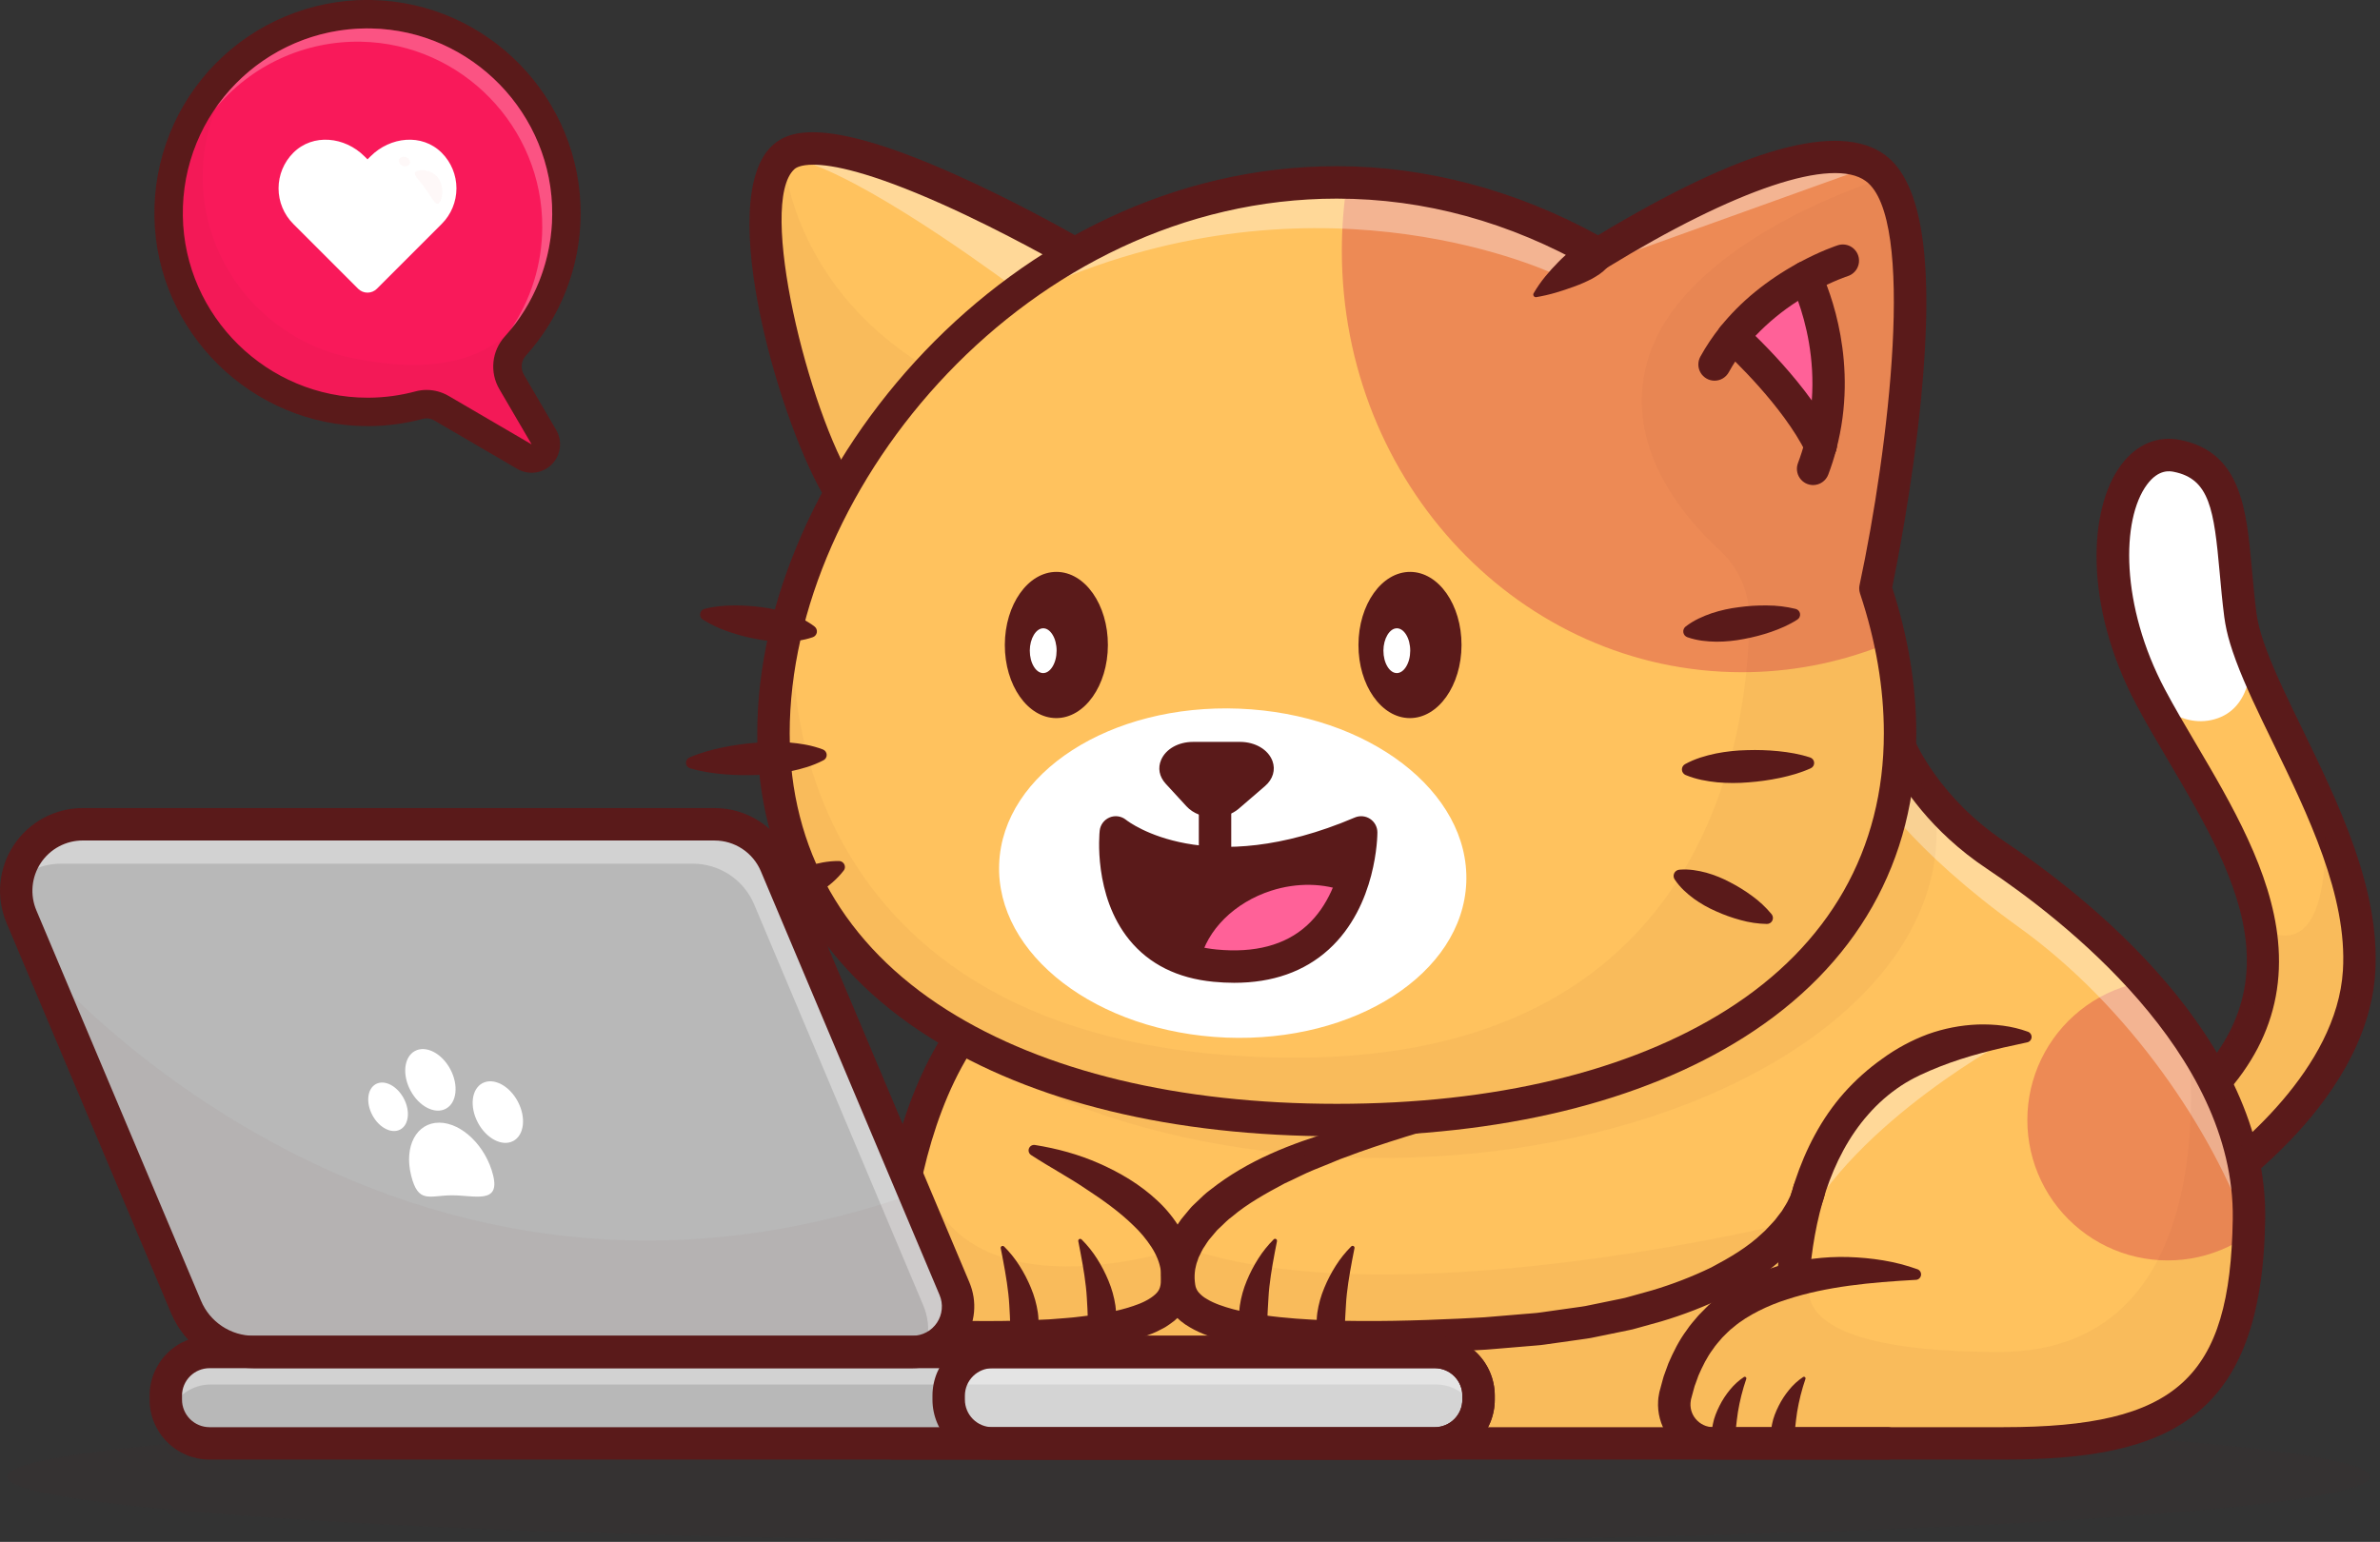 <svg width="463" height="300" viewBox="0 0 463 300" fill="none" xmlns="http://www.w3.org/2000/svg">
<rect x="0" y="0" width="463" height="300" fill="#333333" stroke="none"/>
<g clip-path="url(#clip0)">
<g opacity="0.2">
<path opacity="0.2" d="M231.194 299.999C358.146 299.999 461.062 294.317 461.062 287.309C461.062 280.301 358.146 274.619 231.194 274.619C104.241 274.619 1.325 280.301 1.325 287.309C1.325 294.317 104.241 299.999 231.194 299.999Z" fill="#5A1A1A"/>
</g>
<path d="M458.927 189.009C457.387 214.16 427.103 233.145 427.103 233.145L418.378 221.232C459.95 192.896 431.727 160.768 418.378 135.619C405.029 110.469 411.71 86.348 423.51 88.695C435.311 91.043 433.779 103.796 435.839 119.706C436.053 121.247 436.39 122.769 436.846 124.256C436.854 124.281 436.854 124.305 436.861 124.328C437.165 125.335 437.524 126.381 437.923 127.458C444.006 143.859 460.244 167.555 458.927 189.009Z" fill="#FFC25E"/>
<path d="M431.471 139.732C424.285 142.302 418.384 135.628 418.384 135.628C405.041 110.476 411.716 86.357 423.516 88.704C435.317 91.052 433.785 103.805 435.845 119.715C436.059 121.256 436.396 122.778 436.852 124.265C436.86 124.29 436.86 124.314 436.867 124.337C437.81 128.577 437.923 127.579 437.929 127.475C437.954 127.811 438.528 137.217 431.471 139.732Z" fill="white"/>
<path d="M427.105 236.299C426.61 236.3 426.121 236.183 425.678 235.959C425.236 235.735 424.853 235.41 424.56 235.01L415.835 223.097C415.584 222.756 415.405 222.368 415.308 221.956C415.211 221.544 415.197 221.116 415.269 220.699C415.341 220.282 415.496 219.883 415.724 219.527C415.953 219.171 416.252 218.864 416.602 218.626C450.022 195.847 435.667 171.5 421.786 147.954C419.562 144.179 417.459 140.615 415.592 137.096C405.303 117.699 406.308 98.965 412.619 90.484C415.617 86.457 419.699 84.72 424.127 85.601C436.027 87.975 437.027 99.071 438.087 110.818C438.334 113.544 438.59 116.365 438.968 119.301C439.162 120.675 439.466 122.032 439.877 123.358V123.358C439.891 123.407 439.906 123.459 439.917 123.511C440.183 124.38 440.5 125.313 440.889 126.363C440.904 126.403 440.919 126.445 440.933 126.487C442.619 131.007 445.154 136.219 447.837 141.737C454.976 156.417 463.069 173.057 462.079 189.194C460.456 215.659 430.073 235 428.78 235.811C428.279 236.128 427.698 236.298 427.105 236.299V236.299ZM422.815 221.96L427.849 228.817C434.83 223.814 454.611 208.012 455.787 188.815C456.676 174.332 448.97 158.484 442.169 144.503C439.394 138.798 436.773 133.407 434.98 128.563C434.963 128.519 434.949 128.477 434.934 128.434C434.506 127.272 434.152 126.225 433.855 125.246C433.839 125.189 433.822 125.13 433.807 125.078C433.313 123.459 432.948 121.803 432.716 120.126C432.32 117.069 432.06 114.188 431.81 111.401C430.703 99.153 429.864 93.193 422.901 91.804C422.171 91.66 419.951 91.22 417.686 94.265C412.612 101.083 412.528 117.868 421.169 134.157C422.971 137.549 425.036 141.055 427.226 144.766C434.079 156.39 441.845 169.565 443.156 183.021C444.619 198.037 437.956 210.804 422.815 221.96V221.96Z" fill="#5A1A1A"/>
<path d="M437.51 237.202C437.493 238.069 437.478 238.92 437.446 239.756C437.438 239.923 437.431 240.091 437.423 240.259C436.146 272.154 422.125 280.837 389.771 280.837H173.685C173.685 280.837 169.852 248.222 178.4 220.443C180.292 214.284 182.799 208.363 186.104 203.087C188.235 199.618 190.788 196.426 193.705 193.586C216.73 171.428 326.745 152.196 360.029 146.81C366.069 145.825 369.593 145.3 369.593 145.3C369.593 145.3 371.447 149.89 376.202 155.59C379.67 159.749 383.723 163.382 388.234 166.377C394.905 170.825 406.702 179.436 417.07 191.012C420.1 194.369 422.908 197.919 425.476 201.641C432.612 212.056 437.706 224.104 437.51 237.202Z" fill="#FFC25E"/>
<path d="M389.773 281.252H173.308L173.264 280.882C173.227 280.546 169.521 247.861 177.996 220.31C180.031 213.69 182.638 207.817 185.746 202.861C187.896 199.363 190.47 196.145 193.41 193.28C216.519 171.041 326.73 151.769 359.959 146.392C365.941 145.417 369.494 144.89 369.523 144.882L369.858 144.833L369.981 145.14C369.999 145.185 371.872 149.741 376.525 155.318C379.967 159.446 383.99 163.052 388.468 166.025C396.156 171.15 407.414 179.599 417.382 190.728C420.424 194.099 423.243 197.664 425.822 201.401C434.034 213.384 438.106 225.43 437.93 237.207L437.51 237.198L437.928 237.289C437.913 238.128 437.896 238.957 437.866 239.769L437.842 240.272C437.201 256.277 433.284 266.615 425.513 272.823C418.223 278.655 407.203 281.252 389.773 281.252ZM174.061 280.413H389.773C423.882 280.413 435.8 270.276 437.003 240.238L437.027 239.749C437.057 238.935 437.074 238.114 437.089 237.279L437.51 237.203H437.091C437.258 225.604 433.242 213.713 425.131 201.884C422.571 198.179 419.774 194.643 416.758 191.298C406.849 180.233 395.651 171.835 388.003 166.733C383.458 163.716 379.374 160.055 375.88 155.865C371.778 150.947 369.84 146.897 369.337 145.769C368.33 145.92 365.051 146.419 360.097 147.227C326.928 152.597 216.931 171.82 193.996 193.891C191.105 196.708 188.574 199.873 186.46 203.312C183.392 208.211 180.814 214.017 178.801 220.569C170.865 246.358 173.678 276.724 174.061 280.413V280.413Z" fill="#5A1A1A"/>
<path d="M437.51 237.202C437.494 238.07 437.478 238.921 437.447 239.756C437.438 239.924 437.432 240.092 437.423 240.259C434.074 242.617 430.237 244.191 426.197 244.866C422.157 245.54 418.017 245.296 414.084 244.154C410.15 243.011 406.525 240.998 403.475 238.264C400.425 235.53 398.029 232.145 396.464 228.36C394.9 224.575 394.207 220.486 394.437 216.396C394.666 212.307 395.813 208.322 397.792 204.735C399.771 201.149 402.531 198.054 405.868 195.679C409.205 193.304 413.034 191.71 417.07 191.016C420.1 194.373 422.908 197.923 425.477 201.645C432.613 212.056 437.707 224.105 437.51 237.202Z" fill="#ED8A55"/>
<g opacity="0.6">
<path opacity="0.6" d="M391.784 201.655C391.784 201.655 360.874 217.954 349.968 239.733C356.332 204.115 383.252 201.553 391.784 201.655Z" fill="white"/>
</g>
<g opacity="0.6">
<path opacity="0.6" d="M437.51 237.202C437.493 238.069 437.478 238.92 437.446 239.756C430.508 220.098 414.335 195.93 392.793 180.436C372.172 165.612 363.459 153.161 360.029 146.805C366.07 145.82 369.593 145.295 369.593 145.295C369.593 145.295 371.447 149.886 376.202 155.585C379.67 159.744 383.723 163.377 388.234 166.372C396.813 172.091 413.862 184.698 425.483 201.636C432.612 212.056 437.706 224.105 437.51 237.202Z" fill="white"/>
</g>
<g opacity="0.2">
<path opacity="0.2" d="M437.51 237.202C436.996 271.598 423.134 280.827 389.773 280.827H173.685C173.685 280.827 169.852 248.212 178.4 220.433C179.883 259.852 230.387 242.677 230.387 242.677C270.082 256.771 346.435 238.269 346.435 238.269L352.719 248.125C352.719 248.125 343.276 263.05 388.914 263.05C434.552 263.05 425.491 201.64 425.491 201.64C432.612 212.056 437.706 224.105 437.51 237.202Z" fill="#5A1A1A"/>
</g>
<path d="M389.775 283.987H173.687C172.915 283.987 172.169 283.703 171.592 283.19C171.014 282.676 170.645 281.969 170.555 281.202C170.254 278.643 163.508 218.257 191.528 191.305C219.139 164.734 363.026 143.086 369.139 142.179C369.838 142.075 370.552 142.209 371.165 142.559C371.779 142.909 372.258 143.455 372.525 144.11C372.584 144.252 377.213 155.229 389.993 163.749C405.406 174.026 441.2 201.758 440.665 237.252C440.079 276.341 421.562 283.987 389.775 283.987ZM176.563 277.683H389.775C423.475 277.683 433.891 268.217 434.356 237.163C434.838 204.78 401.039 178.706 386.485 169.003C375.53 161.699 369.938 152.877 367.768 148.774C348.941 151.697 220.258 172.409 195.892 195.855C173.358 217.533 175.605 265.603 176.563 277.683Z" fill="#5A1A1A"/>
<path d="M345.693 248.749C346.117 242.392 347.203 236.023 349.193 229.828C351.236 223.665 354.29 217.658 358.733 212.645C360.962 210.144 363.468 207.906 366.205 205.974C368.917 203.997 371.886 202.4 375.03 201.225C378.158 200.101 381.44 199.463 384.762 199.334C388.059 199.244 391.339 199.579 394.515 200.745C394.735 200.826 394.922 200.976 395.049 201.172C395.176 201.369 395.236 201.601 395.219 201.834C395.202 202.068 395.109 202.289 394.956 202.465C394.802 202.641 394.595 202.763 394.366 202.811L394.259 202.833C388.285 204.078 382.643 205.447 377.383 207.521C374.76 208.563 372.164 209.702 369.81 211.257C367.455 212.82 365.319 214.69 363.46 216.819C359.693 221.063 357.017 226.267 355.183 231.793C353.399 237.353 352.374 243.231 351.98 249.184C351.961 249.603 351.859 250.015 351.679 250.395C351.499 250.774 351.246 251.114 350.933 251.394C350.62 251.674 350.254 251.889 349.857 252.026C349.46 252.163 349.04 252.22 348.621 252.192C348.202 252.164 347.793 252.053 347.417 251.866C347.041 251.678 346.707 251.417 346.434 251.098C346.16 250.779 345.953 250.409 345.825 250.009C345.696 249.609 345.649 249.188 345.686 248.769V248.749H345.693Z" fill="#5A1A1A"/>
<path d="M372.652 249.02C363.961 249.498 355.414 250.288 347.7 252.803C345.791 253.403 343.932 254.156 342.143 255.055C340.381 255.949 338.687 256.971 337.207 258.243C336.418 258.825 335.772 259.553 335.071 260.226C334.454 260.974 333.769 261.669 333.245 262.493C332.071 264.047 331.212 265.818 330.42 267.617L329.917 269.015L329.662 269.713C329.586 269.949 329.531 270.194 329.462 270.436L329.069 271.884L328.97 272.246C328.942 272.359 328.945 272.414 328.928 272.503C328.893 272.66 328.872 272.82 328.868 272.981C328.824 273.623 328.923 274.266 329.157 274.865C329.391 275.464 329.755 276.004 330.222 276.446C330.686 276.893 331.242 277.233 331.851 277.443C332.007 277.48 332.155 277.542 332.311 277.574L332.786 277.654C332.954 277.654 333.111 277.668 333.274 277.683H367.102C367.938 277.683 368.741 278.015 369.332 278.607C369.924 279.198 370.256 280 370.256 280.837C370.256 281.674 369.924 282.476 369.332 283.068C368.741 283.659 367.938 283.991 367.102 283.991H333.251L332.089 283.924C331.705 283.876 331.321 283.802 330.938 283.731C330.556 283.661 330.185 283.523 329.811 283.413C327.578 282.649 325.659 281.171 324.351 279.208C323.042 277.244 322.417 274.905 322.571 272.55C322.59 272.161 322.638 271.774 322.715 271.392C322.747 271.209 322.781 270.993 322.817 270.837L322.935 270.402L323.405 268.664C323.485 268.375 323.556 268.085 323.648 267.797L323.957 266.943L324.578 265.238C325.544 263.01 326.64 260.803 328.113 258.825C328.784 257.797 329.623 256.887 330.412 255.941C330.829 255.491 331.274 255.065 331.705 254.627C332.127 254.182 332.575 253.764 333.047 253.374C334.881 251.759 336.89 250.356 339.038 249.192C341.142 248.031 343.363 247.095 345.663 246.399C346.798 246.028 347.952 245.776 349.1 245.501C350.254 245.276 351.414 245.072 352.571 244.932C354.872 244.634 357.193 244.514 359.513 244.575C364.125 244.729 368.647 245.374 373.015 246.954C373.246 247.037 373.442 247.198 373.569 247.409C373.696 247.62 373.745 247.868 373.71 248.112C373.674 248.356 373.555 248.579 373.373 248.745C373.191 248.911 372.957 249.008 372.711 249.021L372.652 249.02Z" fill="#5A1A1A"/>
<path d="M355.044 232.085C354.971 232.485 354.875 232.88 354.756 233.269C354.665 233.594 354.557 233.915 354.432 234.229L354.081 235.145L353.674 235.996C353.159 237.17 352.461 238.155 351.828 239.205L350.736 240.645C350.387 241.132 350.006 241.594 349.595 242.029L348.377 243.326C347.987 243.768 347.566 244.181 347.116 244.563C343.699 247.821 339.714 250.137 335.707 252.246C331.674 254.2 327.489 255.823 323.193 257.1L319.989 257.993L318.385 258.437C317.855 258.598 317.318 258.729 316.774 258.83L310.297 260.16C309.22 260.412 308.13 260.524 307.046 260.687L303.785 261.147L300.527 261.605C299.441 261.773 298.346 261.811 297.264 261.92L290.732 262.467C288.55 262.677 286.403 262.722 284.237 262.857C275.589 263.263 266.918 263.494 258.179 263.206C253.817 263.048 249.422 262.773 244.995 262.149C242.742 261.853 240.507 261.43 238.302 260.884C236.052 260.286 233.771 259.605 231.461 258.244C230.196 257.53 229.069 256.595 228.134 255.484C227.1 254.234 226.401 252.74 226.105 251.145C225.986 250.497 225.905 249.843 225.862 249.185C225.812 248.485 225.816 247.783 225.874 247.083C225.912 246.405 226.007 245.732 226.157 245.07C226.277 244.415 226.451 243.771 226.677 243.145L226.988 242.205C227.112 241.907 227.253 241.62 227.389 241.326C227.669 240.751 227.919 240.142 228.244 239.603C228.929 238.564 229.543 237.422 230.359 236.534L231.533 235.123C231.919 234.645 232.372 234.284 232.8 233.851C233.664 233.033 234.508 232.173 235.449 231.502C242.812 225.68 251.258 222.499 259.654 219.989C261.78 219.442 263.892 218.863 266.02 218.348C268.151 217.863 270.295 217.469 272.436 217.071L275.648 216.487L278.884 216.069C281.039 215.792 283.195 215.547 285.354 215.336C285.615 215.308 285.876 215.379 286.088 215.534C286.299 215.688 286.445 215.916 286.498 216.173C286.55 216.43 286.505 216.697 286.371 216.922C286.237 217.147 286.024 217.315 285.774 217.391L285.742 217.401C277.52 219.982 269.299 222.267 261.413 225.277C260.406 225.613 259.468 226.079 258.49 226.452L255.575 227.626C253.637 228.417 251.817 229.41 249.921 230.249C246.302 232.182 242.682 234.172 239.696 236.71C238.879 237.286 238.228 237.981 237.53 238.64C237.194 238.976 236.803 239.283 236.523 239.647L235.627 240.714C234.968 241.398 234.58 242.19 234.053 242.925C233.815 243.299 233.671 243.7 233.464 244.083C233.37 244.276 233.263 244.467 233.176 244.662L232.978 245.251C232.822 245.63 232.705 246.023 232.629 246.425C232.528 246.807 232.463 247.196 232.436 247.59C232.394 247.961 232.381 248.334 232.395 248.707C232.412 249.124 232.452 249.539 232.515 249.951C232.588 250.485 232.805 250.989 233.142 251.41C233.597 251.946 234.145 252.395 234.76 252.736C236.147 253.595 238.018 254.226 239.911 254.737C241.875 255.25 243.869 255.638 245.882 255.9C249.973 256.477 254.186 256.748 258.409 256.907C266.867 257.185 275.409 256.962 283.943 256.561C286.069 256.429 288.23 256.382 290.319 256.177L296.644 255.647C297.695 255.541 298.76 255.511 299.801 255.345L302.93 254.902L306.061 254.462C307.101 254.306 308.155 254.199 309.173 253.959L315.334 252.694C315.848 252.6 316.356 252.476 316.856 252.323L318.366 251.904L321.376 251.065C325.328 249.892 329.179 248.402 332.892 246.61C336.469 244.719 340.006 242.66 342.826 239.945C343.199 239.634 343.547 239.294 343.865 238.927L344.856 237.873C345.188 237.53 345.491 237.162 345.764 236.771L346.628 235.645C347.09 234.855 347.653 234.085 347.996 233.272L348.291 232.673L348.512 232.081C348.59 231.897 348.655 231.708 348.709 231.516C348.756 231.348 348.823 231.113 348.818 231.138C348.945 230.312 349.395 229.57 350.069 229.075C350.742 228.58 351.585 228.373 352.411 228.499C353.238 228.625 353.98 229.074 354.476 229.748C354.971 230.421 355.18 231.263 355.054 232.09L355.044 232.085Z" fill="#5A1A1A"/>
<path d="M248.423 241.492C247.817 244.552 247.258 247.497 246.943 250.351C246.775 251.777 246.743 253.176 246.647 254.525C246.552 255.874 246.579 257.168 246.451 258.494L246.423 258.786C246.374 259.386 246.112 259.949 245.684 260.372C245.256 260.796 244.69 261.052 244.09 261.094C243.489 261.136 242.893 260.961 242.41 260.602C241.927 260.242 241.589 259.721 241.458 259.133C241.232 258.29 241.107 257.424 241.084 256.552C241.043 255.697 241.083 254.84 241.203 253.992C241.45 252.345 241.901 250.734 242.545 249.198C243.161 247.699 243.909 246.258 244.78 244.891C245.64 243.53 246.651 242.269 247.792 241.133C247.849 241.078 247.922 241.043 248 241.032C248.078 241.021 248.158 241.035 248.227 241.073C248.297 241.11 248.353 241.168 248.388 241.239C248.422 241.31 248.433 241.39 248.419 241.468L248.423 241.492Z" fill="#5A1A1A"/>
<path d="M263.497 242.865C262.891 245.925 262.334 248.87 262.017 251.724C261.849 253.15 261.819 254.549 261.721 255.897C261.624 257.244 261.652 258.541 261.525 259.867L261.498 260.157C261.45 260.757 261.188 261.32 260.76 261.744C260.332 262.167 259.766 262.424 259.165 262.466C258.564 262.508 257.968 262.333 257.485 261.973C257.003 261.613 256.665 261.092 256.533 260.504C256.307 259.662 256.181 258.796 256.157 257.924C256.118 257.068 256.158 256.211 256.277 255.363C256.527 253.716 256.981 252.105 257.627 250.57C258.244 249.071 258.992 247.629 259.862 246.262C260.723 244.902 261.733 243.641 262.874 242.506C262.931 242.451 263.004 242.416 263.082 242.405C263.16 242.394 263.24 242.408 263.31 242.446C263.379 242.483 263.435 242.541 263.47 242.612C263.504 242.683 263.515 242.763 263.502 242.841L263.497 242.865Z" fill="#5A1A1A"/>
<path d="M173.015 256.497C181.366 256.915 189.722 257.168 198.015 256.963C200.086 256.906 202.143 256.787 204.207 256.7C206.245 256.519 208.312 256.426 210.317 256.149C214.333 255.685 218.371 254.987 221.742 253.633C223.383 252.961 224.771 252.035 225.333 251.163C225.618 250.722 225.746 250.297 225.836 249.539C225.946 248.753 225.939 247.956 225.814 247.173C225.589 245.638 224.935 244.07 223.984 242.611C222.991 241.091 221.823 239.694 220.502 238.45C217.818 235.814 214.589 233.505 211.207 231.297C207.851 229.02 204.193 227.087 200.619 224.753L200.581 224.728C200.377 224.593 200.225 224.393 200.15 224.16C200.076 223.927 200.083 223.676 200.172 223.448C200.26 223.22 200.423 223.029 200.635 222.907C200.847 222.785 201.094 222.739 201.336 222.777C205.608 223.461 209.814 224.592 213.839 226.372C217.865 228.153 221.766 230.423 225.17 233.617C226.929 235.246 228.443 237.121 229.663 239.185C230.989 241.379 231.84 243.827 232.162 246.371C232.311 247.677 232.298 248.996 232.121 250.299C231.97 251.621 231.509 253.27 230.625 254.594C229.806 255.809 228.756 256.852 227.534 257.661L226.695 258.22C226.417 258.388 226.138 258.517 225.856 258.665C225.314 258.962 224.753 259.226 224.178 259.455C219.715 261.235 215.366 261.9 211.047 262.423C208.883 262.717 206.742 262.816 204.591 263.004C202.452 263.098 200.307 263.218 198.171 263.279C189.633 263.485 181.153 263.227 172.698 262.806C171.87 262.753 171.097 262.377 170.545 261.758C169.992 261.14 169.706 260.329 169.747 259.501C169.788 258.672 170.154 257.894 170.765 257.333C171.376 256.773 172.183 256.475 173.012 256.505L173.015 256.497Z" fill="#5A1A1A"/>
<path d="M210.389 241.132C211.533 242.268 212.546 243.529 213.409 244.891C214.28 246.257 215.028 247.698 215.644 249.198C216.288 250.734 216.739 252.344 216.986 253.991C217.106 254.839 217.146 255.697 217.105 256.552C217.082 257.424 216.956 258.29 216.731 259.132C216.6 259.72 216.264 260.241 215.782 260.602C215.3 260.962 214.705 261.138 214.104 261.097C213.504 261.057 212.938 260.802 212.509 260.38C212.08 259.958 211.817 259.396 211.766 258.797L211.738 258.501C211.612 257.176 211.622 255.889 211.543 254.533C211.464 253.178 211.416 251.785 211.246 250.359C210.931 247.506 210.372 244.56 209.766 241.5V241.483C209.753 241.405 209.764 241.326 209.799 241.255C209.833 241.184 209.889 241.126 209.958 241.089C210.027 241.052 210.107 241.038 210.184 241.048C210.262 241.059 210.335 241.093 210.392 241.147L210.389 241.132Z" fill="#5A1A1A"/>
<path d="M195.311 242.506C196.452 243.642 197.463 244.902 198.323 246.263C199.194 247.63 199.941 249.071 200.558 250.57C201.201 252.106 201.652 253.716 201.9 255.363C202.019 256.211 202.059 257.069 202.019 257.924C201.996 258.796 201.871 259.662 201.645 260.504C201.515 261.092 201.178 261.613 200.696 261.974C200.214 262.334 199.619 262.51 199.019 262.469C198.418 262.429 197.852 262.174 197.423 261.752C196.994 261.33 196.731 260.769 196.68 260.169L196.652 259.874C196.524 258.548 196.534 257.261 196.455 255.904C196.377 254.546 196.328 253.157 196.16 251.731C195.845 248.878 195.286 245.932 194.68 242.872V242.855C194.667 242.777 194.678 242.698 194.713 242.627C194.747 242.557 194.803 242.499 194.872 242.461C194.941 242.424 195.021 242.41 195.098 242.42C195.176 242.431 195.249 242.465 195.306 242.519L195.311 242.506Z" fill="#5A1A1A"/>
<path d="M339.709 268.313C338.993 270.406 338.452 272.555 338.091 274.738C337.924 275.778 337.826 276.807 337.711 277.813C337.568 278.82 337.518 279.815 337.269 280.834L337.224 281.015C337.107 281.491 336.83 281.911 336.438 282.205C336.046 282.499 335.564 282.648 335.075 282.626C334.586 282.605 334.119 282.415 333.754 282.088C333.389 281.761 333.149 281.318 333.075 280.834C332.891 279.577 332.942 278.297 333.224 277.058C333.462 275.815 333.955 274.636 334.511 273.52C335.066 272.411 335.746 271.368 336.536 270.412C337.312 269.453 338.227 268.615 339.251 267.926C339.305 267.89 339.369 267.873 339.434 267.875C339.499 267.878 339.561 267.901 339.612 267.94C339.664 267.98 339.701 268.035 339.72 268.097C339.739 268.159 339.738 268.225 339.717 268.287L339.709 268.313Z" fill="#5A1A1A"/>
<path d="M351.224 268.313C350.508 270.406 349.967 272.555 349.607 274.738C349.439 275.778 349.341 276.807 349.226 277.813C349.081 278.82 349.033 279.815 348.784 280.834L348.739 281.015C348.623 281.491 348.345 281.911 347.953 282.205C347.561 282.499 347.079 282.648 346.59 282.626C346.101 282.605 345.634 282.415 345.269 282.088C344.905 281.761 344.664 281.318 344.59 280.834C344.406 279.577 344.456 278.297 344.739 277.058C344.977 275.815 345.471 274.636 346.026 273.52C346.582 272.411 347.261 271.368 348.051 270.412C348.827 269.453 349.742 268.615 350.766 267.926C350.82 267.89 350.884 267.873 350.949 267.875C351.014 267.878 351.076 267.901 351.128 267.94C351.179 267.98 351.216 268.035 351.235 268.097C351.254 268.159 351.253 268.225 351.232 268.287L351.224 268.313Z" fill="#5A1A1A"/>
<g opacity="0.2">
<path opacity="0.2" d="M376.737 161.911C376.737 196.921 328.259 225.309 268.449 225.309C235.489 225.309 205.959 216.683 186.104 203.081C188.235 199.611 190.788 196.419 193.705 193.579C220.909 167.401 369.593 145.3 369.593 145.3C369.593 145.3 371.447 149.89 376.202 155.59C376.558 157.678 376.737 159.793 376.737 161.911V161.911Z" fill="#5A1A1A"/>
</g>
<path d="M210.959 52.537C210.831 60.1 204.871 70.303 197.151 79.182C192.829 84.157 187.948 88.714 183.234 92.152C174.757 98.343 166.8 100.914 163.535 95.796C163.213 95.293 162.889 94.748 162.565 94.171C154.27 79.544 144.109 42.011 151.448 31.705C151.742 31.274 152.086 30.88 152.473 30.53C161.25 22.708 201.542 45.071 208.237 48.871C208.853 49.227 209.183 49.415 209.183 49.415H210.643C210.884 50.438 210.99 51.487 210.959 52.537Z" fill="#FFC25E"/>
<path d="M168.821 98.941C168.314 98.944 167.809 98.899 167.311 98.807C166.464 98.662 165.659 98.339 164.947 97.858C164.236 97.378 163.634 96.752 163.183 96.022C162.858 95.518 162.53 94.961 162.202 94.377C153.831 79.612 143.621 41.984 151.109 31.457C151.421 31.003 151.786 30.588 152.196 30.221C161.089 22.288 200.615 44.063 208.447 48.509L209.298 48.998H210.976L211.053 49.318C211.303 50.373 211.416 51.456 211.388 52.54C211.271 59.508 206.071 69.568 197.477 79.453C193.147 84.439 188.18 89.069 183.492 92.486C177.72 96.698 172.596 98.941 168.821 98.941ZM158.123 29.33C155.774 29.33 153.928 29.803 152.753 30.851C152.391 31.177 152.068 31.543 151.792 31.944C144.607 42.041 154.859 79.731 162.93 93.965C163.25 94.535 163.569 95.072 163.889 95.57C164.28 96.203 164.801 96.745 165.418 97.161C166.034 97.577 166.732 97.857 167.465 97.983C171.088 98.654 176.603 96.473 182.987 91.815C187.626 88.431 192.551 83.847 196.834 78.907C205.303 69.176 210.425 59.306 210.539 52.531C210.563 51.63 210.485 50.73 210.308 49.847H209.073L208.028 49.248C190.469 39.273 168.913 29.33 158.123 29.33V29.33Z" fill="#5A1A1A"/>
<g opacity="0.6">
<path opacity="0.6" d="M210.958 52.538C207.126 53.957 203.24 55.581 199.304 57.45C199.304 57.45 198.545 56.875 197.213 55.897C189.644 50.298 163.488 31.531 152.473 30.537C161.25 22.715 201.542 45.078 208.237 48.878C208.852 49.234 209.183 49.422 209.183 49.422H210.643C210.883 50.442 210.989 51.49 210.958 52.538Z" fill="white"/>
</g>
<g opacity="0.2">
<path opacity="0.2" d="M197.151 79.181C192.829 84.156 187.948 88.713 183.233 92.151C174.757 98.343 166.8 100.913 163.535 95.796C155.099 82.555 143.822 42.419 151.454 31.701L152.48 30.526C152.48 30.526 153.924 64.773 197.151 79.181Z" fill="#5A1A1A"/>
</g>
<path d="M168.829 101.675C168.15 101.678 167.472 101.617 166.804 101.494C165.591 101.278 164.437 100.811 163.417 100.121C162.396 99.431 161.532 98.535 160.879 97.491C152.121 83.749 138.658 38.633 150.373 28.195C153.597 25.32 160.775 22.785 185.705 33.899C197.098 38.98 207.417 44.779 210.106 46.316C210.894 46.179 211.704 46.347 212.373 46.785C213.041 47.223 213.519 47.898 213.709 48.675C217.065 62.422 198.92 84.616 185.094 94.702C180.576 97.999 174.314 101.675 168.829 101.675ZM158.207 32.044C155.79 32.044 154.851 32.634 154.564 32.896C147.252 39.418 157.299 80.148 166.191 94.101C166.379 94.42 166.636 94.693 166.943 94.9C167.25 95.107 167.599 95.242 167.965 95.296C170.77 95.823 175.769 93.695 181.37 89.608C194.204 80.246 207.89 62.395 207.818 52.272C207.741 52.235 207.665 52.195 207.591 52.151C207.474 52.083 195.769 45.294 183.094 39.641C169.202 33.448 161.941 32.044 158.207 32.044Z" fill="#5A1A1A"/>
<path d="M365.959 125.682C367.129 131.273 367.726 136.969 367.741 142.682C367.741 193.062 318.678 217.931 258.159 217.931C197.64 217.931 148.577 193.062 148.577 142.682C148.577 130.893 151.262 118.759 156.156 107.072C158.012 102.638 160.153 98.329 162.566 94.171C171.281 79.109 183.09 66.064 197.214 55.897C200.752 53.351 204.433 51.008 208.237 48.879C223.204 40.505 240.172 35.489 258.159 35.489C259.461 35.489 260.753 35.513 262.047 35.568C278.976 36.239 294.921 41.34 309.051 49.422C325.177 39.567 352.538 25.026 362.954 32.699C363.837 33.366 364.6 34.179 365.209 35.103H365.217C376.39 51.411 363.152 113.546 362.954 114.492C364.18 118.158 365.183 121.895 365.959 125.682V125.682Z" fill="#FFC25E"/>
<path d="M258.159 218.35C226.807 218.35 199.937 211.85 180.451 199.558C159.324 186.226 148.158 166.559 148.158 142.678C148.158 130.995 150.719 118.96 155.769 106.906C157.633 102.456 159.783 98.131 162.204 93.958C170.944 78.842 182.792 65.753 196.966 55.556C200.517 53.001 204.211 50.648 208.028 48.509C223.968 39.59 240.835 35.066 258.154 35.066C259.532 35.066 260.81 35.093 262.06 35.147C278.306 35.796 294.108 40.434 309.041 48.932C324.813 39.316 352.58 24.533 363.201 32.356C364.063 33.006 364.815 33.791 365.427 34.68V34.68L365.56 34.863C376.372 50.635 364.802 107.721 363.379 114.468C364.592 118.114 365.588 121.829 366.362 125.592V125.592C367.536 131.212 368.136 136.937 368.152 142.678C368.152 166.551 356.986 186.217 335.86 199.558C316.383 211.85 289.512 218.35 258.159 218.35ZM258.159 35.909C240.985 35.909 224.266 40.395 208.442 49.244C204.653 51.367 200.986 53.702 197.459 56.238C183.38 66.366 171.612 79.367 162.93 94.381C160.527 98.523 158.394 102.816 156.543 107.233C151.536 119.183 148.992 131.109 148.992 142.682C148.992 166.252 160.024 185.674 180.893 198.843C200.244 211.056 226.961 217.511 258.154 217.511C289.348 217.511 316.066 211.056 335.417 198.843C356.286 185.674 367.317 166.252 367.317 142.682C367.3 136.997 366.706 131.329 365.543 125.765V125.765C364.77 121.998 363.771 118.28 362.552 114.633L362.53 114.465L362.54 114.414C363.09 111.799 375.6 51.592 364.984 35.523L364.859 35.355C364.276 34.47 363.546 33.692 362.701 33.053C352.427 25.482 324.811 40.294 309.264 49.798L309.053 49.927L308.838 49.803C293.964 41.294 278.213 36.654 262.025 36.004C260.792 35.935 259.525 35.904 258.159 35.904V35.909Z" fill="#5A1A1A"/>
<path d="M362.955 114.5C364.18 118.164 365.184 121.898 365.96 125.682C357.327 129.064 348.137 130.797 338.865 130.791C295.883 130.791 261.039 94.069 261.039 48.785C261.037 44.36 261.373 39.942 262.046 35.568C278.976 36.239 294.92 41.34 309.05 49.422C325.176 39.567 352.537 25.026 362.953 32.699C363.836 33.366 364.599 34.179 365.208 35.103H365.216C376.389 51.411 363.151 113.546 362.953 114.492L362.955 114.5Z" fill="#ED8A55"/>
<g opacity="0.6">
<path opacity="0.6" d="M362.954 32.698L303.784 53.957C303.784 53.957 262.835 33.415 210.959 52.537C207.127 53.957 203.241 55.581 199.304 57.45C199.304 57.45 198.546 56.875 197.214 55.896C200.753 53.35 204.433 51.007 208.237 48.878C223.204 40.504 240.172 35.489 258.159 35.489C276.532 35.489 293.841 40.725 309.051 49.415C325.177 39.566 352.538 25.025 362.954 32.698Z" fill="white"/>
</g>
<g opacity="0.2">
<path opacity="0.2" d="M362.954 114.5C366.07 123.844 367.741 133.369 367.741 142.688C367.741 193.068 318.678 217.937 258.159 217.937C197.64 217.937 148.577 193.068 148.577 142.688C148.577 130.899 151.262 118.765 156.156 107.079C156.589 108.664 156.542 110.532 155.879 112.725C150.463 130.678 153.698 205.786 252.04 205.786C331.625 205.786 340.021 144.041 340.328 120.482C340.365 117.965 339.872 115.469 338.879 113.156C337.887 110.843 336.419 108.766 334.569 107.059C327.299 100.371 315.858 86.756 320.475 70.342C327.068 46.915 365.216 35.118 365.216 35.118H365.224C376.397 51.425 363.159 113.56 362.961 114.507L362.954 114.5Z" fill="#5A1A1A"/>
</g>
<path d="M285.247 171.717C285.96 154.044 266.196 138.897 241.103 137.885C216.01 136.872 195.09 150.378 194.377 168.051C193.664 185.724 213.428 200.871 238.521 201.884C263.614 202.896 284.534 189.39 285.247 171.717Z" fill="white"/>
<path d="M260.053 221.085C228.174 221.085 200.806 214.438 180.883 201.865C158.923 188.005 147.315 167.539 147.315 142.679C147.315 91.652 196.561 32.336 260.053 32.336C277.361 32.336 294.893 36.977 310.879 45.77C338.972 28.811 357.754 23.557 366.716 30.156C374.029 35.547 376.318 51.094 373.712 77.687C372.048 94.665 368.89 110.514 368.105 114.318C371.214 123.902 372.789 133.446 372.789 142.674C372.789 167.534 361.182 188 339.222 201.859C319.306 214.438 291.933 221.085 260.053 221.085ZM260.053 38.645C200.115 38.645 153.624 94.568 153.624 142.673C153.624 165.257 164.213 183.878 184.249 196.522C203.163 208.459 229.383 214.769 260.053 214.769C290.723 214.769 316.942 208.459 335.856 196.522C355.892 183.878 366.481 165.257 366.481 142.673C366.481 133.85 364.924 124.706 361.853 115.491C361.744 115.17 361.687 114.833 361.685 114.494V114.494C361.686 114.272 361.71 114.051 361.756 113.833C367.44 87.289 372.796 42.478 362.969 35.235C356.496 30.467 337.658 36.777 312.584 52.113C312.102 52.408 311.55 52.569 310.985 52.577C310.42 52.586 309.863 52.442 309.373 52.161C293.696 43.192 277.1 38.645 260.053 38.645V38.645Z" fill="#5A1A1A"/>
<path d="M327.921 121.902C329.55 120.652 331.263 119.919 332.995 119.312C334.718 118.748 336.493 118.355 338.293 118.137C340.094 117.891 341.91 117.779 343.728 117.802C345.614 117.802 347.493 118.027 349.325 118.473C349.542 118.528 349.737 118.645 349.888 118.81C350.039 118.975 350.138 119.18 350.174 119.4C350.209 119.621 350.18 119.847 350.089 120.051C349.998 120.255 349.849 120.428 349.661 120.548C348.003 121.614 346.288 122.339 344.557 122.943C342.838 123.532 341.077 123.993 339.29 124.322C337.511 124.676 335.701 124.855 333.887 124.855C332.052 124.82 330.196 124.661 328.258 123.981C328.054 123.91 327.874 123.785 327.735 123.62C327.597 123.455 327.506 123.255 327.471 123.043C327.437 122.83 327.461 122.612 327.54 122.411C327.62 122.211 327.752 122.036 327.922 121.904L327.921 121.902Z" fill="#5A1A1A"/>
<path d="M327.789 148.687C329.767 147.602 331.772 147.041 333.786 146.609C335.787 146.214 337.819 145.995 339.858 145.954C341.9 145.887 343.943 145.954 345.976 146.156C348.023 146.367 350.076 146.702 352.147 147.382C352.363 147.453 352.553 147.587 352.691 147.767C352.829 147.948 352.91 148.166 352.922 148.393C352.935 148.619 352.878 148.845 352.76 149.039C352.642 149.233 352.468 149.387 352.261 149.481C350.273 150.379 348.266 150.931 346.254 151.36C344.255 151.779 342.229 152.065 340.192 152.216C338.161 152.393 336.118 152.393 334.086 152.216C332.039 151.998 329.984 151.656 327.902 150.788C327.701 150.701 327.529 150.56 327.405 150.381C327.28 150.202 327.208 149.991 327.196 149.773C327.184 149.555 327.234 149.338 327.338 149.147C327.443 148.955 327.599 148.797 327.789 148.689V148.687Z" fill="#5A1A1A"/>
<path d="M326.702 169.214C328.622 169.057 330.315 169.37 331.952 169.8C333.558 170.255 335.11 170.883 336.581 171.671C338.069 172.435 339.492 173.319 340.838 174.312C342.256 175.333 343.536 176.532 344.649 177.879C344.786 178.05 344.872 178.257 344.897 178.476C344.922 178.694 344.884 178.915 344.788 179.114C344.693 179.312 344.543 179.478 344.356 179.595C344.17 179.711 343.954 179.772 343.734 179.771C341.988 179.739 340.252 179.482 338.571 179.006C336.956 178.571 335.379 178.006 333.855 177.317C332.323 176.654 330.867 175.828 329.511 174.855C328.157 173.84 326.858 172.711 325.788 171.109C325.608 170.839 325.542 170.51 325.605 170.193C325.668 169.875 325.855 169.596 326.123 169.416C326.296 169.301 326.495 169.232 326.702 169.214V169.214Z" fill="#5A1A1A"/>
<path d="M158.124 123.979C156.185 124.65 154.331 124.818 152.495 124.854C150.681 124.853 148.871 124.675 147.092 124.32C145.305 123.992 143.544 123.531 141.825 122.941C140.034 122.349 138.32 121.545 136.72 120.546C136.532 120.425 136.384 120.252 136.293 120.049C136.203 119.845 136.173 119.619 136.209 119.399C136.245 119.179 136.344 118.974 136.494 118.809C136.644 118.644 136.839 118.527 137.055 118.471C138.963 117.978 140.817 117.825 142.653 117.8C144.47 117.777 146.286 117.889 148.087 118.135C149.888 118.353 151.662 118.746 153.386 119.31C155.118 119.917 156.829 120.652 158.458 121.9C158.629 122.032 158.761 122.207 158.84 122.408C158.92 122.608 158.944 122.826 158.909 123.039C158.875 123.252 158.784 123.451 158.645 123.617C158.507 123.782 158.326 123.907 158.123 123.978L158.124 123.979Z" fill="#5A1A1A"/>
<path d="M160.198 147.919C158.094 149.025 155.958 149.607 153.822 150.062C151.688 150.478 149.524 150.718 147.351 150.78C145.177 150.87 142.999 150.824 140.831 150.644C138.649 150.453 136.458 150.141 134.247 149.482C134.027 149.416 133.832 149.284 133.69 149.104C133.547 148.925 133.463 148.705 133.449 148.476C133.436 148.247 133.493 148.019 133.613 147.823C133.733 147.628 133.91 147.474 134.121 147.383C136.237 146.465 138.372 145.891 140.517 145.44C142.648 145 144.805 144.694 146.975 144.522C149.14 144.323 151.317 144.302 153.485 144.46C155.666 144.654 157.858 144.975 160.081 145.82C160.289 145.899 160.469 146.036 160.601 146.215C160.732 146.394 160.809 146.607 160.823 146.829C160.836 147.051 160.785 147.272 160.676 147.465C160.566 147.659 160.403 147.816 160.207 147.919H160.198Z" fill="#5A1A1A"/>
<path d="M164.114 169.409C162.75 171.154 161.157 172.429 159.51 173.582C157.857 174.697 156.109 175.663 154.285 176.467C152.469 177.298 150.599 178.005 148.687 178.583C146.759 179.157 144.776 179.62 142.647 179.773C142.499 179.784 142.35 179.765 142.208 179.719C142.067 179.672 141.937 179.598 141.824 179.501C141.712 179.403 141.619 179.285 141.553 179.152C141.486 179.019 141.446 178.874 141.436 178.726C141.427 178.573 141.448 178.42 141.499 178.276C141.55 178.132 141.63 178 141.733 177.887C143.179 176.313 144.775 175.048 146.431 173.895C148.072 172.758 149.788 171.733 151.568 170.828C153.333 169.9 155.177 169.132 157.078 168.533C159.008 167.962 160.994 167.506 163.209 167.526C163.518 167.53 163.814 167.655 164.031 167.875C164.248 168.095 164.37 168.391 164.37 168.701C164.367 168.959 164.276 169.208 164.114 169.409V169.409Z" fill="#5A1A1A"/>
<path d="M312.596 52.115C311.732 53.029 310.71 53.683 309.643 54.267C308.551 54.836 307.42 55.329 306.259 55.742C305.084 56.172 303.898 56.581 302.673 56.937C301.415 57.307 300.136 57.6 298.843 57.816V57.816C298.751 57.827 298.659 57.812 298.575 57.774C298.492 57.736 298.42 57.676 298.368 57.6C298.316 57.524 298.286 57.435 298.281 57.344C298.276 57.252 298.296 57.16 298.339 57.079C299.004 55.931 299.761 54.837 300.603 53.811C301.423 52.804 302.281 51.861 303.178 50.959C304.053 50.053 305 49.22 306.009 48.467C307.016 47.74 308.091 47.103 309.321 46.734C310.009 46.526 310.745 46.552 311.417 46.806C312.089 47.06 312.657 47.529 313.035 48.14C313.413 48.751 313.579 49.469 313.506 50.184C313.434 50.898 313.127 51.569 312.635 52.091L312.596 52.115Z" fill="#5A1A1A"/>
<path d="M354.169 86.694C349.53 77.333 339.776 67.99 337.134 65.563C341.548 60.056 347.011 56.312 351.309 53.955C353.008 57.609 358.354 70.954 354.169 86.694Z" fill="#FF6198"/>
<path d="M354.287 87.88L353.783 86.873C349.188 77.6 339.652 68.447 336.837 65.863L336.563 65.601L336.81 65.296C340.48 60.715 345.292 56.776 351.111 53.581L351.503 53.366L351.693 53.772C353.434 57.514 358.792 70.952 354.579 86.798L354.287 87.88ZM337.706 65.521C340.745 68.341 349.372 76.762 354.033 85.516C357.535 70.94 352.943 58.613 351.114 54.541C345.698 57.569 341.191 61.261 337.706 65.521Z" fill="#5A1A1A"/>
<path d="M354.169 89.848C353.582 89.848 353.006 89.684 352.507 89.374C352.008 89.064 351.605 88.621 351.344 88.095C346.844 79.016 336.939 69.667 335 67.885C334.409 67.345 334.047 66.601 333.984 65.803C333.922 65.006 334.165 64.215 334.664 63.59C338.56 58.724 343.647 54.556 349.783 51.19C350.162 50.982 350.579 50.854 351.009 50.814C351.438 50.774 351.872 50.823 352.282 50.957C352.692 51.092 353.071 51.309 353.394 51.595C353.716 51.882 353.977 52.232 354.159 52.623C356.005 56.576 361.659 70.771 357.21 87.504C357.045 88.124 356.696 88.679 356.208 89.095C355.72 89.511 355.116 89.769 354.478 89.833C354.378 89.843 354.276 89.848 354.169 89.848ZM341.493 65.351C344.345 68.142 348.716 72.717 352.463 77.912C353.075 69.67 351.275 62.712 349.778 58.536C346.752 60.466 343.97 62.755 341.493 65.353V65.351Z" fill="#5A1A1A"/>
<path d="M333.544 74.068C332.996 74.068 332.457 73.925 331.982 73.653C331.506 73.381 331.109 72.99 330.83 72.518C330.551 72.046 330.4 71.51 330.392 70.962C330.384 70.414 330.518 69.874 330.782 69.394C331.91 67.349 333.213 65.406 334.676 63.587C334.936 63.264 335.257 62.995 335.62 62.796C335.983 62.597 336.382 62.471 336.794 62.427C337.206 62.382 337.623 62.419 338.02 62.535C338.418 62.651 338.789 62.845 339.112 63.104C339.435 63.364 339.703 63.684 339.902 64.048C340.101 64.411 340.227 64.81 340.272 65.222C340.316 65.634 340.28 66.05 340.163 66.448C340.047 66.846 339.854 67.217 339.594 67.54C338.359 69.073 337.26 70.71 336.309 72.434C336.037 72.929 335.636 73.342 335.15 73.63C334.664 73.917 334.109 74.069 333.544 74.068V74.068Z" fill="#5A1A1A"/>
<path d="M351.31 57.109C350.609 57.109 349.929 56.875 349.375 56.445C348.822 56.015 348.428 55.413 348.255 54.734C348.082 54.055 348.14 53.338 348.419 52.696C348.699 52.053 349.185 51.522 349.8 51.186C354.162 48.799 357.442 47.745 357.58 47.702C358.373 47.461 359.229 47.542 359.963 47.927C360.697 48.313 361.25 48.972 361.502 49.762C361.754 50.551 361.684 51.409 361.309 52.148C360.934 52.887 360.282 53.449 359.496 53.712V53.712C359.469 53.712 356.622 54.646 352.823 56.722C352.36 56.977 351.839 57.11 351.31 57.109V57.109Z" fill="#5A1A1A"/>
<path d="M352.719 94.379C352.208 94.377 351.705 94.253 351.254 94.015C350.802 93.777 350.414 93.433 350.125 93.012C349.835 92.592 349.652 92.107 349.59 91.6C349.529 91.093 349.591 90.579 349.772 90.102C350.294 88.724 350.742 87.319 351.115 85.894C351.327 85.084 351.852 84.393 352.575 83.971C353.297 83.549 354.158 83.431 354.967 83.644C355.776 83.856 356.468 84.381 356.89 85.104C357.312 85.826 357.43 86.687 357.217 87.496C356.786 89.138 356.268 90.756 355.665 92.343C355.438 92.941 355.034 93.456 354.508 93.819C353.982 94.182 353.358 94.377 352.719 94.379V94.379Z" fill="#5A1A1A"/>
<path d="M354.181 89.863C353.686 89.864 353.198 89.749 352.755 89.527C352.313 89.305 351.929 88.982 351.634 88.584C351.339 88.187 351.142 87.725 351.058 87.238C350.975 86.75 351.006 86.249 351.151 85.776C351.297 85.302 351.551 84.87 351.894 84.513C352.236 84.156 352.658 83.884 353.125 83.72C353.592 83.556 354.091 83.504 354.582 83.567C355.073 83.631 355.542 83.81 355.951 84.088C356.627 84.552 357.099 85.258 357.27 86.059C357.355 86.465 357.36 86.883 357.284 87.29C357.207 87.697 357.052 88.085 356.826 88.432C356.599 88.778 356.307 89.077 355.965 89.311C355.623 89.545 355.239 89.709 354.834 89.794C354.619 89.84 354.4 89.863 354.181 89.863V89.863Z" fill="#5A1A1A"/>
<path d="M232.1 144.768H241.236C246.536 144.768 249.343 149.588 245.815 152.63L240.719 157.023C238.093 159.286 233.41 159.083 231.132 156.607L227.091 152.214C224.214 149.088 227.12 144.768 232.1 144.768Z" fill="#5A1A1A"/>
<path d="M236.145 159.02C234.131 159.02 232.118 158.3 230.823 156.891L226.782 152.498C225.517 151.124 225.192 149.419 225.893 147.825C226.819 145.713 229.249 144.349 232.101 144.349H241.237C244.18 144.349 246.714 145.84 247.539 148.062C248.18 149.787 247.638 151.614 246.09 152.948L240.994 157.34C239.687 158.466 237.905 159.02 236.145 159.02ZM232.1 145.188C229.583 145.188 227.454 146.362 226.662 148.162C226.101 149.438 226.37 150.812 227.4 151.931L231.44 156.324C233.549 158.614 238.009 158.805 240.445 156.704L245.541 152.312C246.831 151.199 247.273 149.758 246.751 148.355C246.165 146.778 244.234 145.188 241.236 145.188H232.1Z" fill="#5A1A1A"/>
<path d="M236.37 171C235.533 171 234.731 170.667 234.14 170.076C233.548 169.484 233.216 168.682 233.216 167.845V155.803C233.206 155.383 233.28 154.965 233.435 154.574C233.589 154.183 233.819 153.827 234.113 153.526C234.407 153.225 234.758 152.986 235.145 152.823C235.533 152.66 235.949 152.576 236.369 152.576C236.79 152.576 237.206 152.66 237.593 152.823C237.981 152.986 238.331 153.225 238.625 153.526C238.919 153.827 239.15 154.183 239.304 154.574C239.458 154.965 239.532 155.383 239.523 155.803V167.845C239.523 168.682 239.191 169.484 238.599 170.075C238.008 170.667 237.206 170.999 236.37 171V171Z" fill="#5A1A1A"/>
<path d="M264.794 161.961C264.664 165.846 263.873 169.681 262.455 173.3C259.453 180.924 252.466 189.428 236.37 187.879C235.218 187.767 234.074 187.586 232.944 187.335C214.758 183.208 217.056 161.961 217.056 161.961C217.056 161.961 233.48 175.303 264.794 161.961Z" fill="#5A1A1A"/>
<path d="M262.455 173.301C259.453 180.925 252.466 189.428 236.371 187.88C235.219 187.768 234.074 187.586 232.944 187.336C234.119 181.14 239.525 175.351 247.164 172.893C252.602 171.139 258.096 171.431 262.455 173.301Z" fill="#FF6198"/>
<path d="M240.102 188.483C238.902 188.483 237.647 188.423 236.33 188.295C235.161 188.183 234 187.999 232.854 187.745L232.456 187.656L232.533 187.257C233.78 180.723 239.473 174.928 247.037 172.491C252.337 170.787 258.017 170.939 262.621 172.913L262.993 173.08L262.844 173.46C260.075 180.487 253.891 188.483 240.102 188.483ZM233.439 187.013C234.421 187.215 235.413 187.364 236.411 187.461C252.092 188.972 258.923 180.812 261.914 173.535C257.564 171.792 252.262 171.7 247.297 173.299C240.174 175.584 234.783 180.94 233.439 187.013V187.013Z" fill="#5A1A1A"/>
<path d="M240.102 191.222C238.797 191.222 237.454 191.156 236.075 191.023C229.07 190.351 223.556 187.601 219.694 182.858C212.657 174.219 213.875 162.133 213.932 161.623C213.993 161.06 214.204 160.524 214.543 160.071C214.882 159.618 215.337 159.265 215.859 159.048C216.382 158.831 216.953 158.759 217.514 158.839C218.074 158.92 218.602 159.149 219.043 159.504C219.704 160.026 234.647 171.387 263.564 159.061C264.043 158.857 264.566 158.774 265.085 158.821C265.604 158.868 266.103 159.043 266.538 159.33C266.973 159.617 267.33 160.007 267.577 160.466C267.824 160.925 267.954 161.437 267.955 161.959C267.955 162.537 267.862 176.212 258.493 184.732C253.741 189.046 247.57 191.222 240.102 191.222ZM220.288 167.435C220.647 170.863 221.706 175.371 224.597 178.903C227.355 182.273 231.416 184.237 236.677 184.744C244.112 185.459 250.015 183.893 254.216 180.093C258.476 176.234 260.294 170.742 261.069 166.814C240.969 174.026 227.228 170.556 220.288 167.435Z" fill="#5A1A1A"/>
<path d="M287.636 271.547V272.334C287.636 274.589 286.74 276.751 285.146 278.346C283.552 279.941 281.389 280.837 279.134 280.837H40.764C38.509 280.837 36.346 279.941 34.751 278.347C33.157 276.752 32.261 274.589 32.261 272.334V271.547C32.261 270.431 32.481 269.325 32.909 268.294C33.336 267.263 33.963 266.326 34.752 265.537C35.542 264.749 36.479 264.123 37.511 263.696C38.542 263.27 39.648 263.051 40.764 263.052H279.134C280.25 263.051 281.356 263.27 282.387 263.697C283.418 264.124 284.355 264.749 285.145 265.538C285.934 266.327 286.561 267.264 286.988 268.295C287.416 269.326 287.636 270.431 287.636 271.547Z" fill="#B8B8B8"/>
<path d="M279.132 281.257H40.755C38.39 281.255 36.122 280.314 34.449 278.641C32.777 276.968 31.836 274.7 31.834 272.334V271.547C31.837 269.183 32.779 266.917 34.451 265.245C36.124 263.574 38.391 262.635 40.755 262.633H279.132C281.497 262.635 283.764 263.574 285.437 265.245C287.109 266.916 288.051 269.183 288.055 271.547V272.334C288.052 274.7 287.111 276.968 285.439 278.641C283.766 280.314 281.498 281.255 279.132 281.257V281.257ZM40.755 263.472C38.613 263.473 36.559 264.324 35.044 265.838C33.529 267.352 32.676 269.405 32.673 271.547V272.334C32.675 274.477 33.527 276.532 35.042 278.047C36.558 279.563 38.612 280.416 40.755 280.418H279.132C281.275 280.416 283.33 279.564 284.846 278.048C286.361 276.532 287.214 274.478 287.216 272.334V271.547C287.212 269.405 286.359 267.352 284.844 265.838C283.328 264.324 281.274 263.473 279.132 263.472H40.755Z" fill="#5A1A1A"/>
<g opacity="0.6">
<path opacity="0.6" d="M287.82 270.765V271.553C287.821 272.637 287.612 273.711 287.206 274.716C286.575 273.141 285.486 271.792 284.08 270.841C282.675 269.891 281.017 269.384 279.32 269.386H40.948C39.251 269.384 37.593 269.891 36.187 270.841C34.782 271.791 33.693 273.141 33.062 274.716C32.655 273.711 32.446 272.637 32.446 271.553V270.765C32.446 269.648 32.666 268.543 33.093 267.512C33.52 266.48 34.146 265.543 34.935 264.754C35.725 263.964 36.662 263.338 37.693 262.911C38.725 262.484 39.83 262.264 40.946 262.265H279.32C280.436 262.264 281.542 262.484 282.573 262.911C283.604 263.338 284.542 263.964 285.331 264.754C286.12 265.543 286.746 266.48 287.174 267.512C287.601 268.543 287.82 269.648 287.82 270.765V270.765Z" fill="white"/>
</g>
<path d="M287.634 271.55V272.33C287.635 273.447 287.416 274.553 286.989 275.585C286.562 276.617 285.937 277.555 285.147 278.346C284.358 279.136 283.42 279.763 282.389 280.19C281.357 280.618 280.251 280.838 279.134 280.839H193.059C190.804 280.837 188.641 279.94 187.047 278.345C185.453 276.749 184.557 274.586 184.558 272.33V271.55C184.558 271.382 184.558 271.226 184.574 271.062C184.697 268.895 185.645 266.857 187.223 265.367C188.801 263.877 190.889 263.048 193.059 263.05H279.134C281.165 263.051 283.128 263.778 284.669 265.099C286.211 266.421 287.229 268.25 287.54 270.256C287.603 270.685 287.635 271.117 287.634 271.55Z" fill="#D4D4D4"/>
<path d="M279.134 281.258H193.059C190.693 281.254 188.425 280.312 186.753 278.638C185.081 276.965 184.141 274.696 184.14 272.33V271.55C184.14 271.382 184.14 271.214 184.155 271.046C184.283 268.772 185.277 266.633 186.933 265.069C188.589 263.505 190.781 262.635 193.059 262.637H279.134C281.268 262.627 283.333 263.386 284.953 264.775C286.573 266.164 287.638 268.089 287.955 270.199C288.021 270.648 288.054 271.102 288.054 271.556V272.336C288.058 273.574 287.801 274.798 287.3 275.929C286.603 277.514 285.459 278.861 284.009 279.807C282.559 280.754 280.865 281.258 279.134 281.258ZM193.059 263.472C190.996 263.471 189.011 264.26 187.511 265.676C186.011 267.092 185.109 269.029 184.992 271.088C184.992 271.244 184.979 271.395 184.979 271.553V272.333C184.979 274.477 185.831 276.532 187.346 278.049C188.861 279.566 190.916 280.419 193.059 280.422H279.134C280.704 280.421 282.239 279.963 283.553 279.105C284.867 278.246 285.902 277.024 286.533 275.587C286.987 274.562 287.219 273.453 287.215 272.333V271.553C287.215 271.141 287.185 270.73 287.126 270.323C286.839 268.411 285.874 266.667 284.406 265.409C282.938 264.151 281.067 263.464 279.134 263.472H193.059Z" fill="#5A1A1A"/>
<g opacity="0.6">
<path opacity="0.6" d="M287.824 270.763V271.551C287.824 272.635 287.614 273.709 287.208 274.714C287.124 274.495 287.027 274.282 286.918 274.075C286.215 272.662 285.132 271.474 283.79 270.644C282.448 269.814 280.901 269.375 279.324 269.377H184.574C184.659 267.881 185.138 266.434 185.963 265.183C186.788 263.932 187.93 262.922 189.272 262.256H279.33C281.205 262.256 283.027 262.875 284.514 264.017C286.001 265.159 287.069 266.76 287.552 268.571C287.739 269.287 287.831 270.023 287.824 270.763V270.763Z" fill="white"/>
</g>
<path d="M172.722 263.05H48.435C45.901 263.049 43.423 262.3 41.312 260.897C39.201 259.494 37.551 257.5 36.568 255.164L7.975 187.351L4.178 178.339C0.583 169.814 6.844 160.376 16.101 160.376H139.009C141.554 160.378 144.043 161.129 146.163 162.537C148.284 163.945 149.942 165.947 150.932 168.292L177.875 232.196L183.828 246.318C187.177 254.266 181.341 263.05 172.722 263.05Z" fill="#B8B8B8"/>
<g opacity="0.6">
<path opacity="0.6" d="M186.196 245.245L180.243 231.123L153.3 167.221C152.31 164.876 150.652 162.874 148.531 161.466C146.411 160.058 143.922 159.306 141.377 159.305H18.47C12.016 159.305 7.023 163.892 5.807 169.558C7.675 168.562 9.761 168.043 11.879 168.048H134.786C137.332 168.05 139.82 168.802 141.941 170.209C144.061 171.617 145.72 173.619 146.709 175.964L173.654 239.866L179.607 253.989C180.518 256.123 180.786 258.476 180.381 260.76C185.859 258.093 188.799 251.418 186.196 245.245Z" fill="white"/>
</g>
<g opacity="0.2">
<path opacity="0.2" d="M172.721 263.05H48.435C45.9 263.049 43.422 262.301 41.311 260.898C39.2 259.495 37.55 257.501 36.567 255.164L7.975 187.352C8.842 188.368 76.727 267.814 177.871 232.196L183.824 246.319C187.176 254.267 181.341 263.05 172.721 263.05Z" fill="#5A1A1A"/>
</g>
<path d="M79.971 228.669C81.362 234.32 83.543 232.571 87.951 232.571C92.359 232.571 97.322 234.32 95.931 228.669C94.54 223.018 89.837 218.434 85.431 218.434C81.025 218.434 78.578 223.019 79.971 228.669Z" fill="white"/>
<path d="M99.846 221.999C101.987 220.858 102.381 217.416 100.727 214.311C99.072 211.205 95.995 209.613 93.854 210.754C91.713 211.895 91.319 215.337 92.973 218.442C94.628 221.547 97.705 223.14 99.846 221.999Z" fill="white"/>
<path d="M86.725 215.728C88.866 214.587 89.26 211.145 87.606 208.04C85.951 204.935 82.874 203.342 80.733 204.483C78.592 205.624 78.198 209.066 79.852 212.171C81.507 215.277 84.584 216.869 86.725 215.728Z" fill="white"/>
<path d="M77.854 219.773C79.54 218.875 79.851 216.164 78.548 213.719C77.245 211.273 74.822 210.019 73.135 210.918C71.449 211.817 71.138 214.527 72.441 216.973C73.744 219.418 76.167 220.672 77.854 219.773Z" fill="white"/>
<path d="M279.133 283.991H40.756C37.665 283.987 34.702 282.758 32.517 280.572C30.332 278.387 29.103 275.424 29.1 272.333V271.546C29.104 268.457 30.334 265.496 32.519 263.312C34.704 261.128 37.666 259.901 40.756 259.898H279.133C282.222 259.901 285.184 261.128 287.37 263.312C289.555 265.495 290.786 268.457 290.79 271.546V272.333C290.787 275.424 289.558 278.387 287.372 280.573C285.187 282.758 282.223 283.987 279.133 283.991V283.991ZM40.756 266.206C39.339 266.206 37.98 266.769 36.977 267.77C35.975 268.771 35.41 270.129 35.407 271.546V272.333C35.408 273.752 35.972 275.111 36.975 276.115C37.978 277.118 39.337 277.682 40.756 277.684H279.133C280.551 277.683 281.911 277.119 282.913 276.116C283.916 275.113 284.48 273.753 284.482 272.335V271.548C284.479 270.131 283.914 268.773 282.911 267.771C281.909 266.77 280.55 266.208 279.133 266.207L40.756 266.206Z" fill="#5A1A1A"/>
<path d="M279.132 283.991H193.057C189.966 283.988 187.003 282.759 184.817 280.573C182.632 278.387 181.403 275.424 181.399 272.333V271.546C181.404 268.457 182.634 265.495 184.819 263.311C187.005 261.128 189.968 259.9 193.057 259.898H279.132C282.221 259.901 285.184 261.128 287.369 263.312C289.555 265.495 290.785 268.457 290.79 271.546V272.333C290.786 275.424 289.557 278.387 287.371 280.573C285.186 282.758 282.223 283.987 279.132 283.991V283.991ZM193.057 266.206C191.64 266.206 190.281 266.769 189.278 267.77C188.276 268.771 187.711 270.129 187.708 271.546V272.333C187.71 273.751 188.274 275.111 189.276 276.114C190.279 277.117 191.639 277.681 193.057 277.682H279.132C280.55 277.681 281.91 277.117 282.913 276.114C283.916 275.111 284.48 273.751 284.481 272.333V271.546C284.478 270.129 283.914 268.771 282.911 267.77C281.908 266.769 280.549 266.206 279.132 266.206H193.057Z" fill="#5A1A1A"/>
<path d="M177.525 266.203H49.368C45.936 266.207 42.58 265.197 39.721 263.299C36.862 261.402 34.627 258.701 33.299 255.537L1.268 179.566C0.238 177.12 -0.172 174.457 0.076 171.815C0.324 169.172 1.222 166.632 2.689 164.421C4.156 162.209 6.147 160.394 8.486 159.139C10.824 157.883 13.437 157.225 16.091 157.224H138.998C142.164 157.219 145.261 158.151 147.899 159.902C150.538 161.653 152.599 164.145 153.825 167.064L188.589 249.522C189.36 251.348 189.667 253.337 189.482 255.311C189.297 257.285 188.626 259.183 187.53 260.835C186.433 262.486 184.945 263.841 183.197 264.778C181.45 265.715 179.498 266.204 177.515 266.203H177.525ZM16.091 163.532C14.476 163.532 12.886 163.932 11.463 164.695C10.04 165.458 8.828 166.562 7.935 167.908C7.042 169.254 6.496 170.799 6.346 172.407C6.196 174.015 6.446 175.635 7.074 177.123L39.104 253.094C39.953 255.114 41.38 256.838 43.207 258.049C45.033 259.26 47.177 259.904 49.368 259.899H177.525C178.467 259.9 179.394 259.667 180.224 259.222C181.054 258.777 181.76 258.134 182.281 257.349C182.802 256.565 183.12 255.664 183.208 254.726C183.296 253.789 183.15 252.844 182.784 251.976L148.02 169.521C147.274 167.746 146.021 166.231 144.417 165.167C142.813 164.102 140.93 163.535 139.005 163.537L16.091 163.532Z" fill="#5A1A1A"/>
<path d="M215.527 125.522C215.548 117.666 211.076 111.287 205.539 111.272C200.002 111.258 195.497 117.614 195.477 125.469C195.456 133.324 199.928 139.704 205.465 139.719C211.001 139.733 215.507 133.377 215.527 125.522Z" fill="#5A1A1A"/>
<path d="M205.978 126.614C205.985 123.976 204.634 121.834 202.962 121.829C201.289 121.825 199.928 123.96 199.921 126.598C199.914 129.236 201.264 131.379 202.937 131.383C204.609 131.387 205.971 129.252 205.978 126.614Z" fill="white"/>
<path d="M202.939 131.798C201.983 131.798 201.094 131.228 200.448 130.199C199.835 129.229 199.501 127.949 199.503 126.594C199.511 123.684 201.03 121.407 202.961 121.407C203.919 121.407 204.807 121.978 205.453 123.008C206.065 123.978 206.401 125.258 206.396 126.612C206.391 127.966 206.06 129.245 205.434 130.211C204.78 131.235 203.896 131.798 202.939 131.798ZM200.335 126.597C200.335 127.793 200.622 128.914 201.151 129.751C201.641 130.53 202.275 130.958 202.934 130.959C203.594 130.959 204.228 130.535 204.721 129.761C205.253 128.922 205.547 127.807 205.55 126.61C205.553 125.414 205.265 124.293 204.736 123.454C204.246 122.677 203.614 122.248 202.953 122.246C201.54 122.246 200.34 124.238 200.333 126.597H200.335Z" fill="#5A1A1A"/>
<path d="M284.321 125.523C284.342 117.667 279.87 111.288 274.333 111.273C268.796 111.259 264.291 117.615 264.271 125.47C264.25 133.325 268.722 139.705 274.259 139.72C279.795 139.734 284.3 133.378 284.321 125.523Z" fill="#5A1A1A"/>
<path d="M274.771 126.614C274.777 123.976 273.427 121.834 271.755 121.829C270.082 121.825 268.721 123.96 268.714 126.598C268.707 129.236 270.057 131.379 271.73 131.383C273.402 131.387 274.764 129.252 274.771 126.614Z" fill="white"/>
<path d="M271.732 131.798C270.776 131.798 269.887 131.228 269.241 130.199C268.628 129.229 268.294 127.949 268.296 126.594C268.304 123.684 269.823 121.407 271.754 121.407C272.712 121.407 273.6 121.978 274.246 123.008C274.858 123.978 275.194 125.258 275.189 126.612C275.184 127.966 274.845 129.245 274.227 130.211C273.573 131.235 272.689 131.798 271.732 131.798ZM269.128 126.597C269.128 127.793 269.415 128.914 269.944 129.751C270.433 130.53 271.068 130.958 271.727 130.959C272.387 130.959 273.021 130.535 273.514 129.761C274.046 128.922 274.34 127.807 274.343 126.61C274.346 125.414 274.058 124.293 273.529 123.454C273.039 122.677 272.407 122.248 271.746 122.246C270.333 122.246 269.133 124.238 269.126 126.597H269.128Z" fill="#5A1A1A"/>
<g opacity="0.2">
<path opacity="0.2" d="M452.17 158.601C452.17 158.601 455.19 191.777 437.572 179.193L437.992 185.485L439.469 193.979L433.797 203.103L431.425 210.219L434.445 218.999L437.514 226.393C437.514 226.393 456.449 214.848 458.965 188.002V175.418L454.45 164.388L452.17 158.601Z" fill="#5A1A1A"/>
</g>
<path d="M103.419 89.239C102.929 89.24 102.448 89.11 102.024 88.863L85.876 79.434C84.999 78.92 84.001 78.649 82.984 78.647C82.495 78.646 82.008 78.71 81.536 78.838C78.37 79.686 75.109 80.129 71.831 80.157H71.495C50.492 80.157 33.134 63.079 32.802 42.089C32.718 36.956 33.657 31.857 35.564 27.09C37.471 22.323 40.308 17.983 43.908 14.323C47.509 10.663 51.802 7.756 56.538 5.772C61.273 3.788 66.356 2.767 71.49 2.767C71.745 2.767 71.994 2.767 72.254 2.767C93.333 3.173 110.341 20.666 110.185 41.762C110.115 51.228 106.57 60.338 100.224 67.361C99.382 68.297 98.86 69.478 98.736 70.731C98.612 71.984 98.892 73.243 99.534 74.326L105.808 85.064C106.053 85.485 106.183 85.963 106.185 86.45C106.186 86.936 106.06 87.415 105.817 87.837C105.575 88.259 105.225 88.61 104.803 88.854C104.382 89.098 103.904 89.226 103.417 89.226L103.419 89.239Z" fill="#F9195A"/>
<path d="M71.493 5.533C71.731 5.533 71.966 5.533 72.203 5.533C91.773 5.911 107.574 22.166 107.421 41.74C107.363 50.529 104.071 58.99 98.173 65.507C96.941 66.881 96.178 68.611 95.993 70.447C95.809 72.283 96.213 74.13 97.147 75.722L103.421 86.46L87.273 77.032C85.972 76.272 84.492 75.87 82.984 75.868C82.253 75.868 81.525 75.964 80.818 76.153C77.879 76.942 74.85 77.354 71.807 77.378H71.498C52.003 77.378 35.88 61.561 35.57 42.032C35.252 21.924 51.457 5.521 71.493 5.521V5.533ZM71.493 -0.016C65.992 -0.015 60.546 1.08 55.472 3.206C50.398 5.332 45.798 8.446 41.94 12.367C38.082 16.289 35.042 20.939 32.999 26.046C30.955 31.154 29.949 36.617 30.038 42.117C30.393 64.601 48.998 82.908 71.498 82.908H71.855C75.369 82.88 78.864 82.405 82.258 81.495C82.497 81.432 82.743 81.4 82.99 81.4C83.517 81.402 84.034 81.543 84.49 81.809L100.636 91.237C101.692 91.85 102.921 92.097 104.131 91.939C105.342 91.781 106.467 91.227 107.33 90.364C108.193 89.501 108.747 88.376 108.905 87.166C109.064 85.955 108.817 84.726 108.205 83.67L101.931 72.931C101.587 72.355 101.435 71.683 101.499 71.014C101.563 70.346 101.838 69.715 102.285 69.213C109.086 61.688 112.884 51.926 112.96 41.783C113.127 19.179 94.902 0.436 72.315 0.005C72.043 0.005 71.773 0.005 71.503 0.005L71.493 -0.016Z" fill="#5A1A1A"/>
<g opacity="0.2">
<path opacity="0.2" d="M35.611 39.791C35.63 39.395 35.654 39.003 35.683 38.616C35.7 38.416 35.715 38.217 35.735 38.017C35.772 37.621 35.819 37.227 35.87 36.843C35.891 36.675 35.908 36.507 35.933 36.339C36.007 35.819 36.101 35.302 36.192 34.789C36.234 34.564 36.282 34.343 36.329 34.118C36.393 33.814 36.459 33.51 36.529 33.208C36.591 32.943 36.658 32.678 36.727 32.415C36.796 32.151 36.858 31.925 36.928 31.68C37.009 31.395 37.096 31.108 37.177 30.824C37.23 30.656 37.289 30.488 37.344 30.321C37.559 29.662 37.792 29.011 38.044 28.368C38.081 28.277 38.115 28.185 38.15 28.093C38.294 27.737 38.445 27.386 38.599 27.035C38.644 26.93 38.691 26.825 38.74 26.718C38.905 26.352 39.073 25.99 39.244 25.631L39.286 25.549C40.091 23.928 41.016 22.37 42.054 20.888C40.239 25.361 39.345 30.155 39.427 34.982C39.694 51.761 51.63 65.782 67.345 69.408C84.006 73.1 93.704 69.982 99.605 64.163C99.634 64.128 103.932 56.2 104.78 54.992C104.646 55.328 104.505 55.65 104.36 55.975V55.965C102.812 59.463 100.717 62.691 98.152 65.529C96.921 66.903 96.157 68.633 95.973 70.469C95.789 72.305 96.193 74.153 97.127 75.744L103.401 86.482L87.253 77.054C86.288 76.489 85.221 76.12 84.113 75.969C83.005 75.818 81.879 75.888 80.798 76.175C77.859 76.964 74.831 77.376 71.788 77.4C71.222 77.4 70.662 77.4 70.11 77.372C69.59 77.351 69.075 77.316 68.561 77.274L68.328 77.257C67.857 77.216 67.39 77.16 66.924 77.1C66.806 77.085 66.687 77.075 66.57 77.058C66.132 76.997 65.699 76.922 65.264 76.846C65.123 76.82 64.979 76.799 64.836 76.772C64.424 76.694 64.016 76.605 63.608 76.511C63.449 76.476 63.289 76.444 63.13 76.405C62.739 76.311 62.352 76.204 61.964 76.096C61.796 76.049 61.628 76.006 61.461 75.957C61.086 75.846 60.717 75.726 60.348 75.605C60.17 75.546 59.992 75.491 59.816 75.437C59.459 75.313 59.106 75.179 58.754 75.044C58.571 74.974 58.387 74.905 58.205 74.833C57.87 74.695 57.534 74.549 57.189 74.402C57.002 74.32 56.815 74.234 56.63 74.155C56.303 74.006 55.981 73.848 55.66 73.689C55.471 73.595 55.279 73.501 55.091 73.403C54.781 73.236 54.472 73.068 54.165 72.9C53.975 72.794 53.784 72.689 53.596 72.579C53.298 72.412 53.004 72.229 52.712 72.048C52.521 71.93 52.331 71.813 52.142 71.692C51.858 71.509 51.58 71.321 51.303 71.13C51.113 71.001 50.922 70.87 50.736 70.736C50.465 70.544 50.199 70.346 49.935 70.148C49.747 70.006 49.559 69.863 49.375 69.717C49.118 69.516 48.871 69.311 48.615 69.103C48.43 68.949 48.244 68.793 48.061 68.635C47.819 68.427 47.581 68.214 47.345 67.999C47.162 67.831 46.982 67.663 46.803 67.496C46.579 67.28 46.355 67.061 46.132 66.838C45.954 66.66 45.779 66.479 45.605 66.298C45.39 66.074 45.177 65.85 44.967 65.626C44.799 65.437 44.632 65.244 44.455 65.051C44.254 64.819 44.054 64.588 43.858 64.353C43.69 64.152 43.522 63.947 43.365 63.742C43.178 63.507 42.992 63.271 42.809 63.029C42.642 62.816 42.492 62.6 42.336 62.383C42.168 62.142 41.989 61.9 41.821 61.655C41.653 61.41 41.519 61.202 41.37 60.974C41.22 60.745 41.051 60.484 40.897 60.234C40.742 59.984 40.611 59.757 40.47 59.517C40.329 59.277 40.177 59.014 40.037 58.767C39.898 58.521 39.769 58.264 39.638 58.017C39.507 57.771 39.373 57.514 39.247 57.257C39.121 57.001 38.999 56.735 38.876 56.472C38.754 56.209 38.638 55.969 38.526 55.705C38.413 55.442 38.299 55.162 38.19 54.888C38.081 54.615 37.979 54.375 37.88 54.115C37.781 53.855 37.675 53.547 37.576 53.264C37.485 53.005 37.391 52.747 37.306 52.485C37.212 52.193 37.126 51.898 37.039 51.603C36.962 51.343 36.881 51.084 36.811 50.823C36.727 50.517 36.657 50.209 36.581 49.9C36.519 49.641 36.452 49.396 36.395 49.128C36.324 48.806 36.266 48.48 36.203 48.155C36.157 47.905 36.103 47.651 36.061 47.403C36.004 47.059 35.959 46.712 35.912 46.364C35.878 46.126 35.839 45.89 35.811 45.648C35.766 45.259 35.735 44.866 35.702 44.474C35.685 44.272 35.662 44.072 35.648 43.87C35.608 43.272 35.583 42.671 35.573 42.066C35.564 41.49 35.573 40.92 35.589 40.349C35.593 40.148 35.603 39.968 35.611 39.791Z" fill="#5A1A1A"/>
</g>
<g opacity="0.5">
<path opacity="0.5" d="M105.489 44.325C105.642 24.751 89.841 8.494 70.27 8.116C64.852 8.004 59.479 9.122 54.554 11.385C49.63 13.648 45.282 16.998 41.839 21.183C45.202 16.258 49.74 12.248 55.043 9.517C60.345 6.785 66.245 5.419 72.208 5.541C91.779 5.918 107.58 22.173 107.427 41.748C107.374 49.968 104.488 57.918 99.257 64.26C103.274 58.384 105.444 51.442 105.489 44.325V44.325Z" fill="white"/>
</g>
<path d="M85.93 29.727C82.108 25.905 75.91 26.589 72.088 30.413L71.494 31.007L70.898 30.413C67.076 26.589 60.88 25.905 57.056 29.727C55.221 31.562 54.19 34.052 54.19 36.648C54.19 39.244 55.221 41.733 57.056 43.569L57.652 44.165L69.669 56.182C69.908 56.422 70.193 56.612 70.506 56.742C70.819 56.871 71.154 56.938 71.493 56.938C71.832 56.938 72.168 56.871 72.481 56.742C72.794 56.612 73.079 56.422 73.318 56.182L85.337 44.165L85.93 43.569C87.766 41.733 88.797 39.244 88.797 36.648C88.797 34.052 87.766 31.562 85.93 29.727V29.727Z" fill="white"/>
<g opacity="0.5">
<path opacity="0.5" d="M85.256 34.648C84.024 32.954 81.635 32.873 80.913 33.398C80.192 33.923 81.417 34.851 82.642 36.548C83.866 38.244 84.655 40.061 85.371 39.538C86.088 39.014 86.487 36.345 85.256 34.648Z" fill="#FCE5E5"/>
</g>
<g opacity="0.5">
<path opacity="0.5" d="M77.609 31.153C77.594 31.397 77.657 31.639 77.789 31.845C77.921 32.051 78.115 32.21 78.342 32.298C78.57 32.387 78.82 32.401 79.057 32.338C79.293 32.276 79.503 32.14 79.657 31.95C79.949 31.541 79.689 30.861 79.006 30.596C78.323 30.331 77.669 30.655 77.609 31.153Z" fill="#FCE5E5"/>
</g>
</g>
<defs>
<clipPath id="clip0">
<rect width="462.16" height="300" fill="white"/>
</clipPath>
</defs>
</svg>
